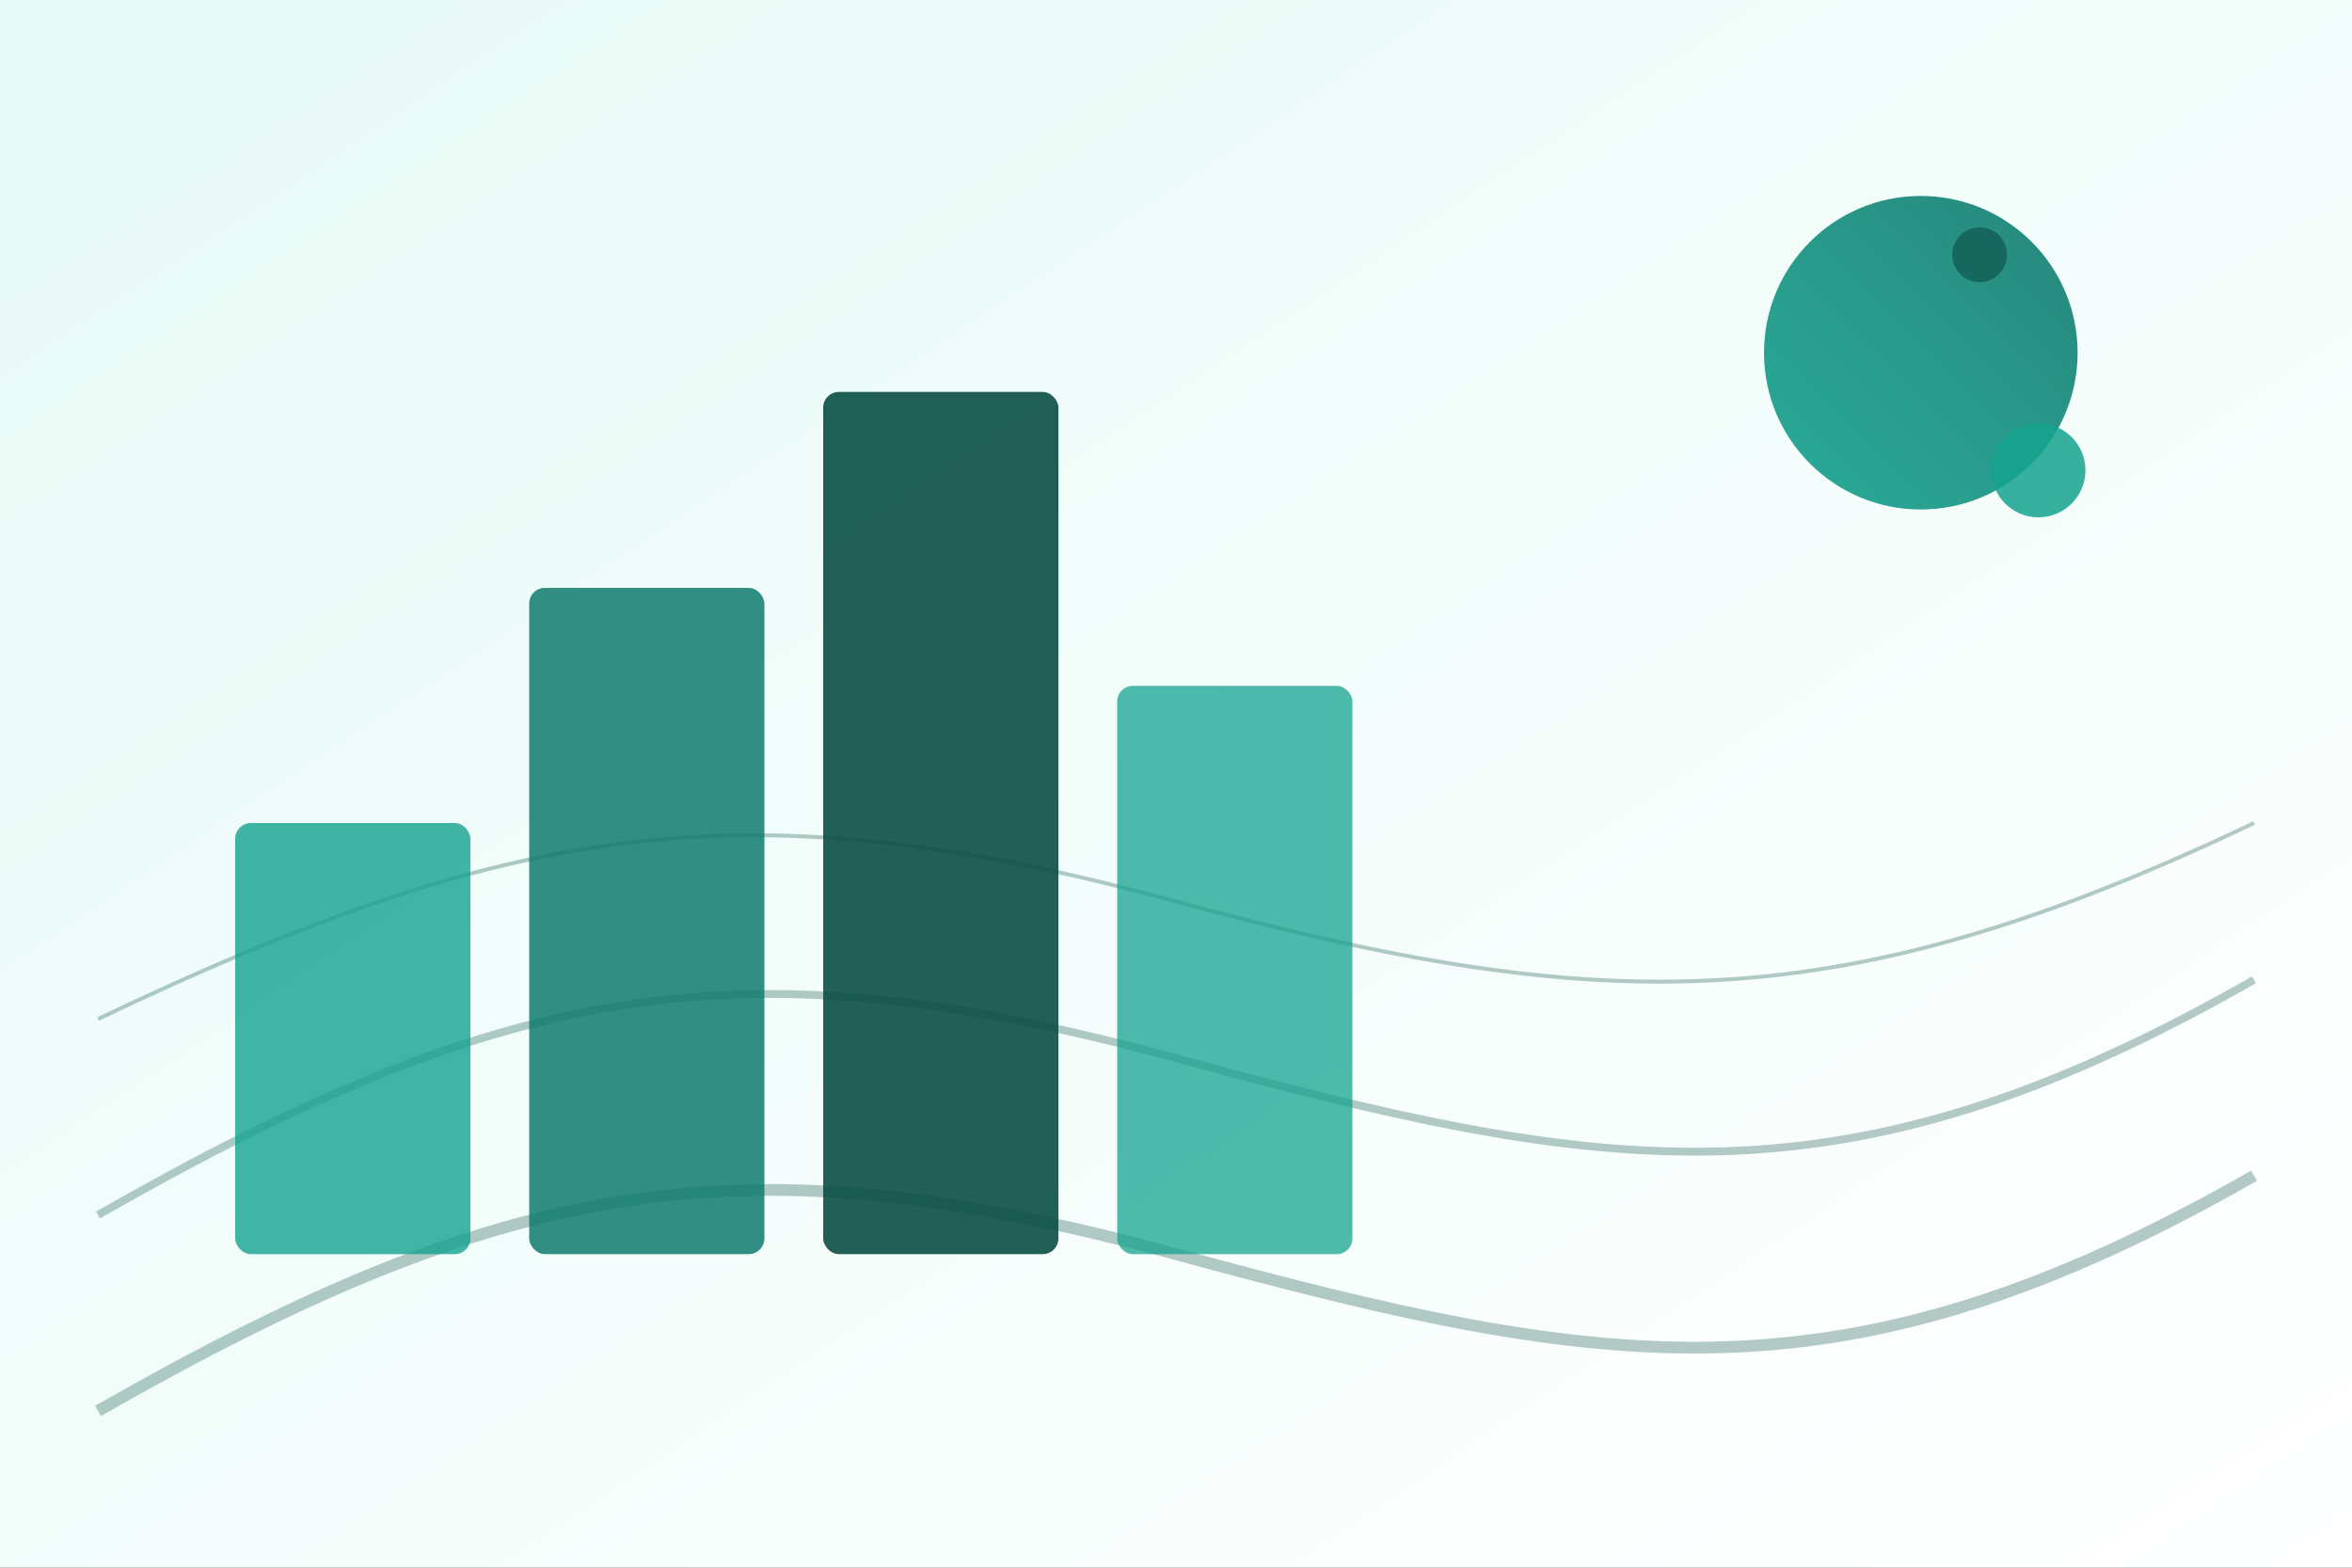 
<svg xmlns="http://www.w3.org/2000/svg" width="1200" height="800" viewBox="0 0 1200 800">
  <rect x="0" y="0" width="1200" height="800" fill="#333333" stroke="none"/>
  <defs>
    <linearGradient id="g1" x1="0" y1="0" x2="1" y2="1">
      <stop offset="0%" stop-color="#e7fbf6"/>
      <stop offset="100%" stop-color="#ffffff"/>
    </linearGradient>
    <linearGradient id="g2" x1="0" y1="1" x2="1" y2="0">
      <stop offset="0%" stop-color="#14a38f"/>
      <stop offset="100%" stop-color="#107a6d"/>
    </linearGradient>
  </defs>
  <rect width="1200" height="800" fill="url(#g1)"/>
  <g fill="none" stroke="#0a4e45" stroke-opacity="0.3">
    <path d="M50,720 C260,600 380,580 600,640 S940,720 1150,600" stroke-width="6"/>
    <path d="M50,620 C260,500 380,480 600,540 S940,620 1150,500" stroke-width="4"/>
    <path d="M50,520 C260,420 380,400 600,460 S940,520 1150,420" stroke-width="2"/>
  </g>
  <g transform="translate(120,120)">
    <rect x="0" y="300" width="120" height="220" rx="8" fill="#14a38f" opacity="0.8"/>
    <rect x="150" y="180" width="120" height="340" rx="8" fill="#107a6d" opacity="0.85"/>
    <rect x="300" y="80" width="120" height="440" rx="8" fill="#0a4e45" opacity="0.9"/>
    <rect x="450" y="230" width="120" height="290" rx="8" fill="#14a38f" opacity="0.75"/>
  </g>
  <circle cx="980" cy="180" r="80" fill="url(#g2)" opacity="0.9"/>
  <circle cx="1040" cy="240" r="24" fill="#14a38f" opacity="0.85"/>
  <circle cx="1010" cy="130" r="14" fill="#0a4e45" opacity="0.6"/>
</svg>
